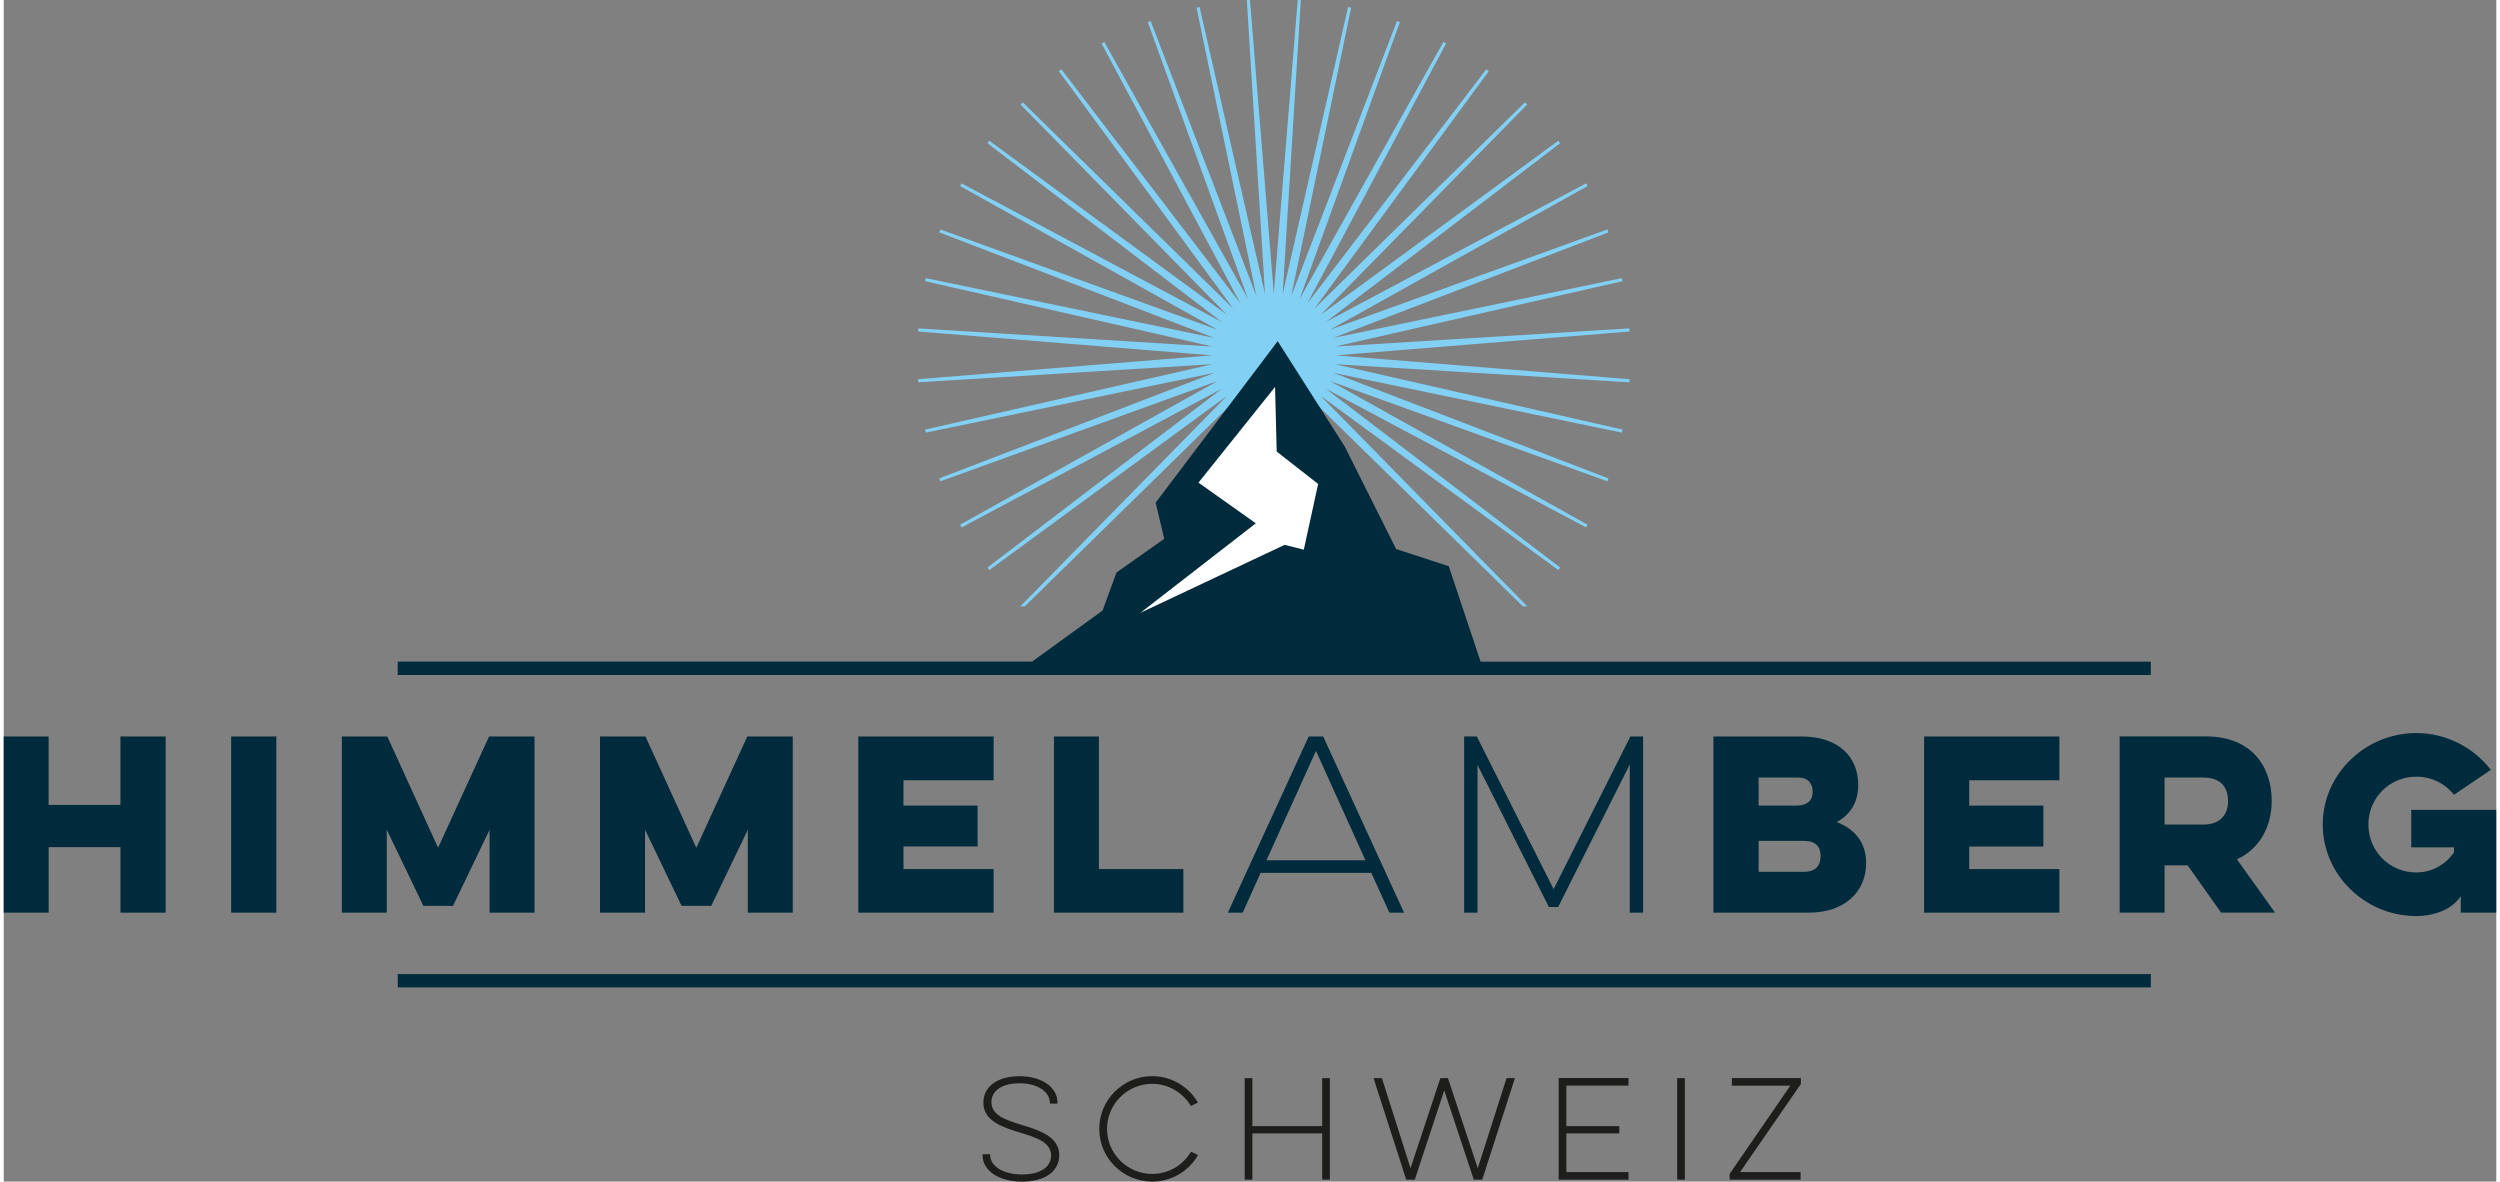 <?xml version="1.0" encoding="UTF-8"?>
<svg xmlns="http://www.w3.org/2000/svg" xmlns:xlink="http://www.w3.org/1999/xlink" id="Ebene_1" data-name="Ebene 1" viewBox="0 0 457.05 216.67" width="457px" height="216px">
  <rect x="0" y="0" width="457.05" height="216.67" fill="#808080" stroke="none"/>
  <defs>
    <style> .cls-1, .cls-2 { fill: none; } .cls-3 { clip-path: url(#clippath); } .cls-4 { fill: #002b3c; } .cls-5 { fill: #fff; } .cls-6 { fill: #83d0f5; } .cls-7 { fill: #1d1d1b; } .cls-8 { clip-path: url(#clippath-1); } .cls-9 { clip-path: url(#clippath-2); } .cls-2 { stroke: #83d0f5; stroke-width: .57px; } </style>
    <clipPath id="clippath">
      <rect class="cls-1" width="457.05" height="216.67"></rect>
    </clipPath>
    <clipPath id="clippath-1">
      <rect class="cls-1" width="457.05" height="216.67"></rect>
    </clipPath>
    <clipPath id="clippath-2">
      <rect class="cls-1" width="457.05" height="216.67"></rect>
    </clipPath>
  </defs>
  <polygon class="cls-6" points="232.89 57.35 228.23 .02 231.78 57.43 219 1.35 230.69 57.66 210.05 3.97 229.64 58.05 201.56 7.85 228.66 58.59 193.71 12.88 227.77 59.26 186.66 18.98 226.98 60.04 180.55 26.03 226.31 60.94 175.51 33.87 225.78 61.92 171.63 42.34 225.38 62.96 169.01 51.28 225.15 64.05 167.68 60.5 225.07 65.16 167.68 69.82 225.15 66.28 169.01 79.05 225.38 67.37 171.63 87.99 225.78 68.41 175.51 96.46 226.31 69.39 180.55 104.3 226.98 70.28 187.09 110.9 187.11 110.9 227.77 71.07 228.66 71.74 229.64 72.27 230.69 72.66 231.78 72.9 232.89 72.98 234.01 72.9 235.1 72.66 236.15 72.27 237.12 71.74 238.02 71.07 278.68 110.9 278.69 110.9 238.81 70.28 285.23 104.3 239.48 69.39 290.28 96.46 240.01 68.41 294.15 87.99 240.4 67.37 296.78 79.05 240.64 66.28 298.11 69.82 240.72 65.16 298.11 60.5 240.64 64.05 296.78 51.28 240.4 62.96 294.15 42.34 240.01 61.92 290.28 33.87 239.48 60.94 285.23 26.03 238.81 60.04 279.13 18.98 238.02 59.26 272.07 12.88 237.12 58.59 264.23 7.85 236.15 58.05 255.74 3.97 235.1 57.66 246.79 1.35 234.01 57.43 237.56 .02 232.89 57.35"></polygon>
  <g class="cls-3">
    <polygon class="cls-2" points="298.11 69.82 240.72 65.16 298.11 60.5 240.64 64.05 296.78 51.28 240.4 62.96 294.15 42.34 240.01 61.92 290.28 33.87 239.48 60.94 285.23 26.03 238.81 60.04 279.13 18.98 238.02 59.26 272.08 12.88 237.13 58.59 264.23 7.84 236.15 58.05 255.74 3.97 235.1 57.66 246.79 1.35 234.01 57.43 237.56 .02 232.89 57.35 228.23 .02 231.78 57.43 219 1.35 230.69 57.66 210.05 3.97 229.64 58.05 201.56 7.84 228.66 58.59 193.71 12.88 227.77 59.26 186.66 18.98 226.98 60.04 180.55 26.03 226.31 60.94 175.51 33.87 225.78 61.92 171.64 42.34 225.39 62.96 169.01 51.28 225.15 64.05 167.68 60.5 225.07 65.16 167.68 69.82 225.15 66.28 169.01 79.05 225.39 67.37 171.64 87.99 225.78 68.41 175.51 96.46 226.31 69.39 180.55 104.3 226.98 70.28 187.09 110.9 187.11 110.9 227.77 71.07 228.66 71.74 229.64 72.27 230.69 72.66 231.78 72.9 232.89 72.98 234.01 72.9 235.1 72.66 236.15 72.27 237.13 71.74 238.02 71.07 278.68 110.9 278.69 110.9 238.81 70.28 285.23 104.3 239.48 69.39 290.28 96.46 240.01 68.41 294.15 87.99 240.4 67.37 296.78 79.05 240.64 66.28 298.11 69.82"></polygon>
  </g>
  <g class="cls-8">
    <path class="cls-4" d="m393.71,178.61H72.25v2.45h321.46v-2.45Zm-33.3-19.25v-4.14h13.59v-7.5h-13.59v-4.64h16.53v-8.04h-24.81v32.31h24.81v-7.99h-16.53Zm-27.26-2.4c0,1.7-.83,2.9-3.07,2.9h-8.29v-5.67h8.29c2.24,0,3.07,1.12,3.07,2.77m-1.45-11.81c0,1.53-.83,2.57-3.07,2.57h-6.84v-5.14h7.29c1.74,0,2.61,1.04,2.61,2.57m4.43,5.59c2.4-1.32,3.93-3.52,3.93-6.79,0-5.14-3.52-8.91-10.48-8.91h-16.07v32.31h17.48c6.54,0,10.52-3.77,10.52-9.11,0-3.77-2.11-6.25-5.39-7.5m-65.87,16.61v-27.09l13.09,26.06h1.7l13.13-26.14v27.17h2.44v-32.31h-2.32l-14.08,28-14.09-28h-2.32v32.31h2.44Zm-20.55-9.61h-18.14l9.07-20.05,9.07,20.05Zm1.08,2.32l3.31,7.29h2.69l-14.83-32.31h-2.65l-14.83,32.31h2.73l3.27-7.29h20.3Zm-58.2-25.02v32.31h23.74v-7.99h-15.49v-24.32h-8.24Zm-27.59,24.32v-4.14h13.59v-7.5h-13.59v-4.64h16.53v-8.04h-24.81v32.31h24.81v-7.99h-16.53Zm-47.39,7.99v-15.2l6.71,13.96h5.43l6.71-13.96v15.2h8.24v-32.31h-8.33l-9.36,20.42-9.32-20.42h-8.33v32.31h8.24Zm-96.19,0h8.29v-32.31h-8.29v12.55h-13.17v-12.55H0v32.31h8.24v-12.01h13.17v12.01Zm20.3,0h8.29v-32.31h-8.29v32.31Zm37.95-11.89l-9.32-20.42h-8.33v32.31h8.24v-15.2l6.71,13.96h5.43l6.71-13.96v15.2h8.24v-32.31h-8.33l-9.36,20.42Zm191.97-31.68h122.08v-2.45h-122.89l-5.84-17.5-9.65-3.15-9.43-18.81-12.29-19.31-22.38,29.62,1.58,6.62-8.76,6.18-2.55,6.98-12.93,9.36h-116.32v2.45h199.38Zm136.25,23.15c0,2.24-1.24,4.27-4.56,4.27h-7.08v-8.62h7.08c3.31,0,4.56,1.86,4.56,4.35m8.62,20.42l-7-9.78c4.35-1.99,6.38-6.21,6.38-10.73,0-6.42-3.81-11.81-12.1-11.81h-15.78v32.31h8.24v-8.66h4.23l6.13,8.66h9.9Zm32.81-11.97v.91c-1.53,2.24-4.02,3.69-6.92,3.69-4.89,0-8.78-3.89-8.78-8.78s3.89-8.78,8.78-8.78c2.82,0,5.3,1.28,6.92,3.31l6.75-4.56c-3.11-4.06-8.12-6.75-13.67-6.75-9.36,0-17.15,7.54-17.15,16.78s7.79,16.78,17.15,16.78c3.31,0,6.59-1.24,8.16-3.65v3.02h6.5v-18.85h-15.58v6.88h7.83Z"></path>
  </g>
  <polygon class="cls-5" points="219.08 88.5 233.12 70.95 233.42 82.8 241.02 88.74 238.39 100.79 234.87 99.91 208.43 112.37 229.59 95.96 219.08 88.5"></polygon>
  <g class="cls-9">
    <path class="cls-7" d="m316.89,199.07h10.72l-11.13,16.17v1.07h13.01v-1.39h-11.1l11.15-16.16v-1.08h-12.65v1.39Zm-10.03,17.24h1.41v-18.62h-1.41v18.62Zm-21.73,0h12.8v-1.39h-11.39v-7.09h9.7v-1.34h-9.7v-7.43h11.39v-1.39h-12.8v18.62Zm-26.39,0l5.4-16.36,5.42,16.36h1.55l5.99-18.62h-1.53l-5.28,16.52-5.47-16.52h-1.39l-5.47,16.52-5.25-16.52h-1.53l5.99,18.62h1.55Zm-16.98-18.62v8.81h-12.8v-8.81h-1.41v18.62h1.41v-8.48h12.8v8.48h1.41v-18.62h-1.41Zm-24.04,13.49c-1.46,2.44-4.08,4.08-7.12,4.08-4.56,0-8.29-3.7-8.29-8.26s3.73-8.26,8.29-8.26c3.01,0,5.64,1.65,7.09,4.06l1.29-.62c-1.69-2.89-4.82-4.85-8.38-4.85-5.37,0-9.72,4.35-9.72,9.67s4.35,9.67,9.72,9.67c3.58,0,6.73-1.96,8.4-4.87l-1.29-.62Zm-38.23.48v.19c0,2.82,2.98,4.82,7.23,4.82s6.83-1.91,6.83-4.85c0-3.49-3.89-4.63-6.88-5.54-3.03-.95-5.56-1.79-5.56-4.18,0-2.01,1.81-3.46,5.13-3.46s5.59,1.53,5.59,3.61v.12h1.39v-.21c0-2.79-2.87-4.82-6.97-4.82s-6.62,1.96-6.62,4.87c0,3.37,3.61,4.51,6.64,5.44,3.15.96,5.78,1.81,5.78,4.25,0,2.01-1.86,3.46-5.33,3.46s-5.85-1.53-5.85-3.6v-.1h-1.38Z"></path>
  </g>
</svg>
